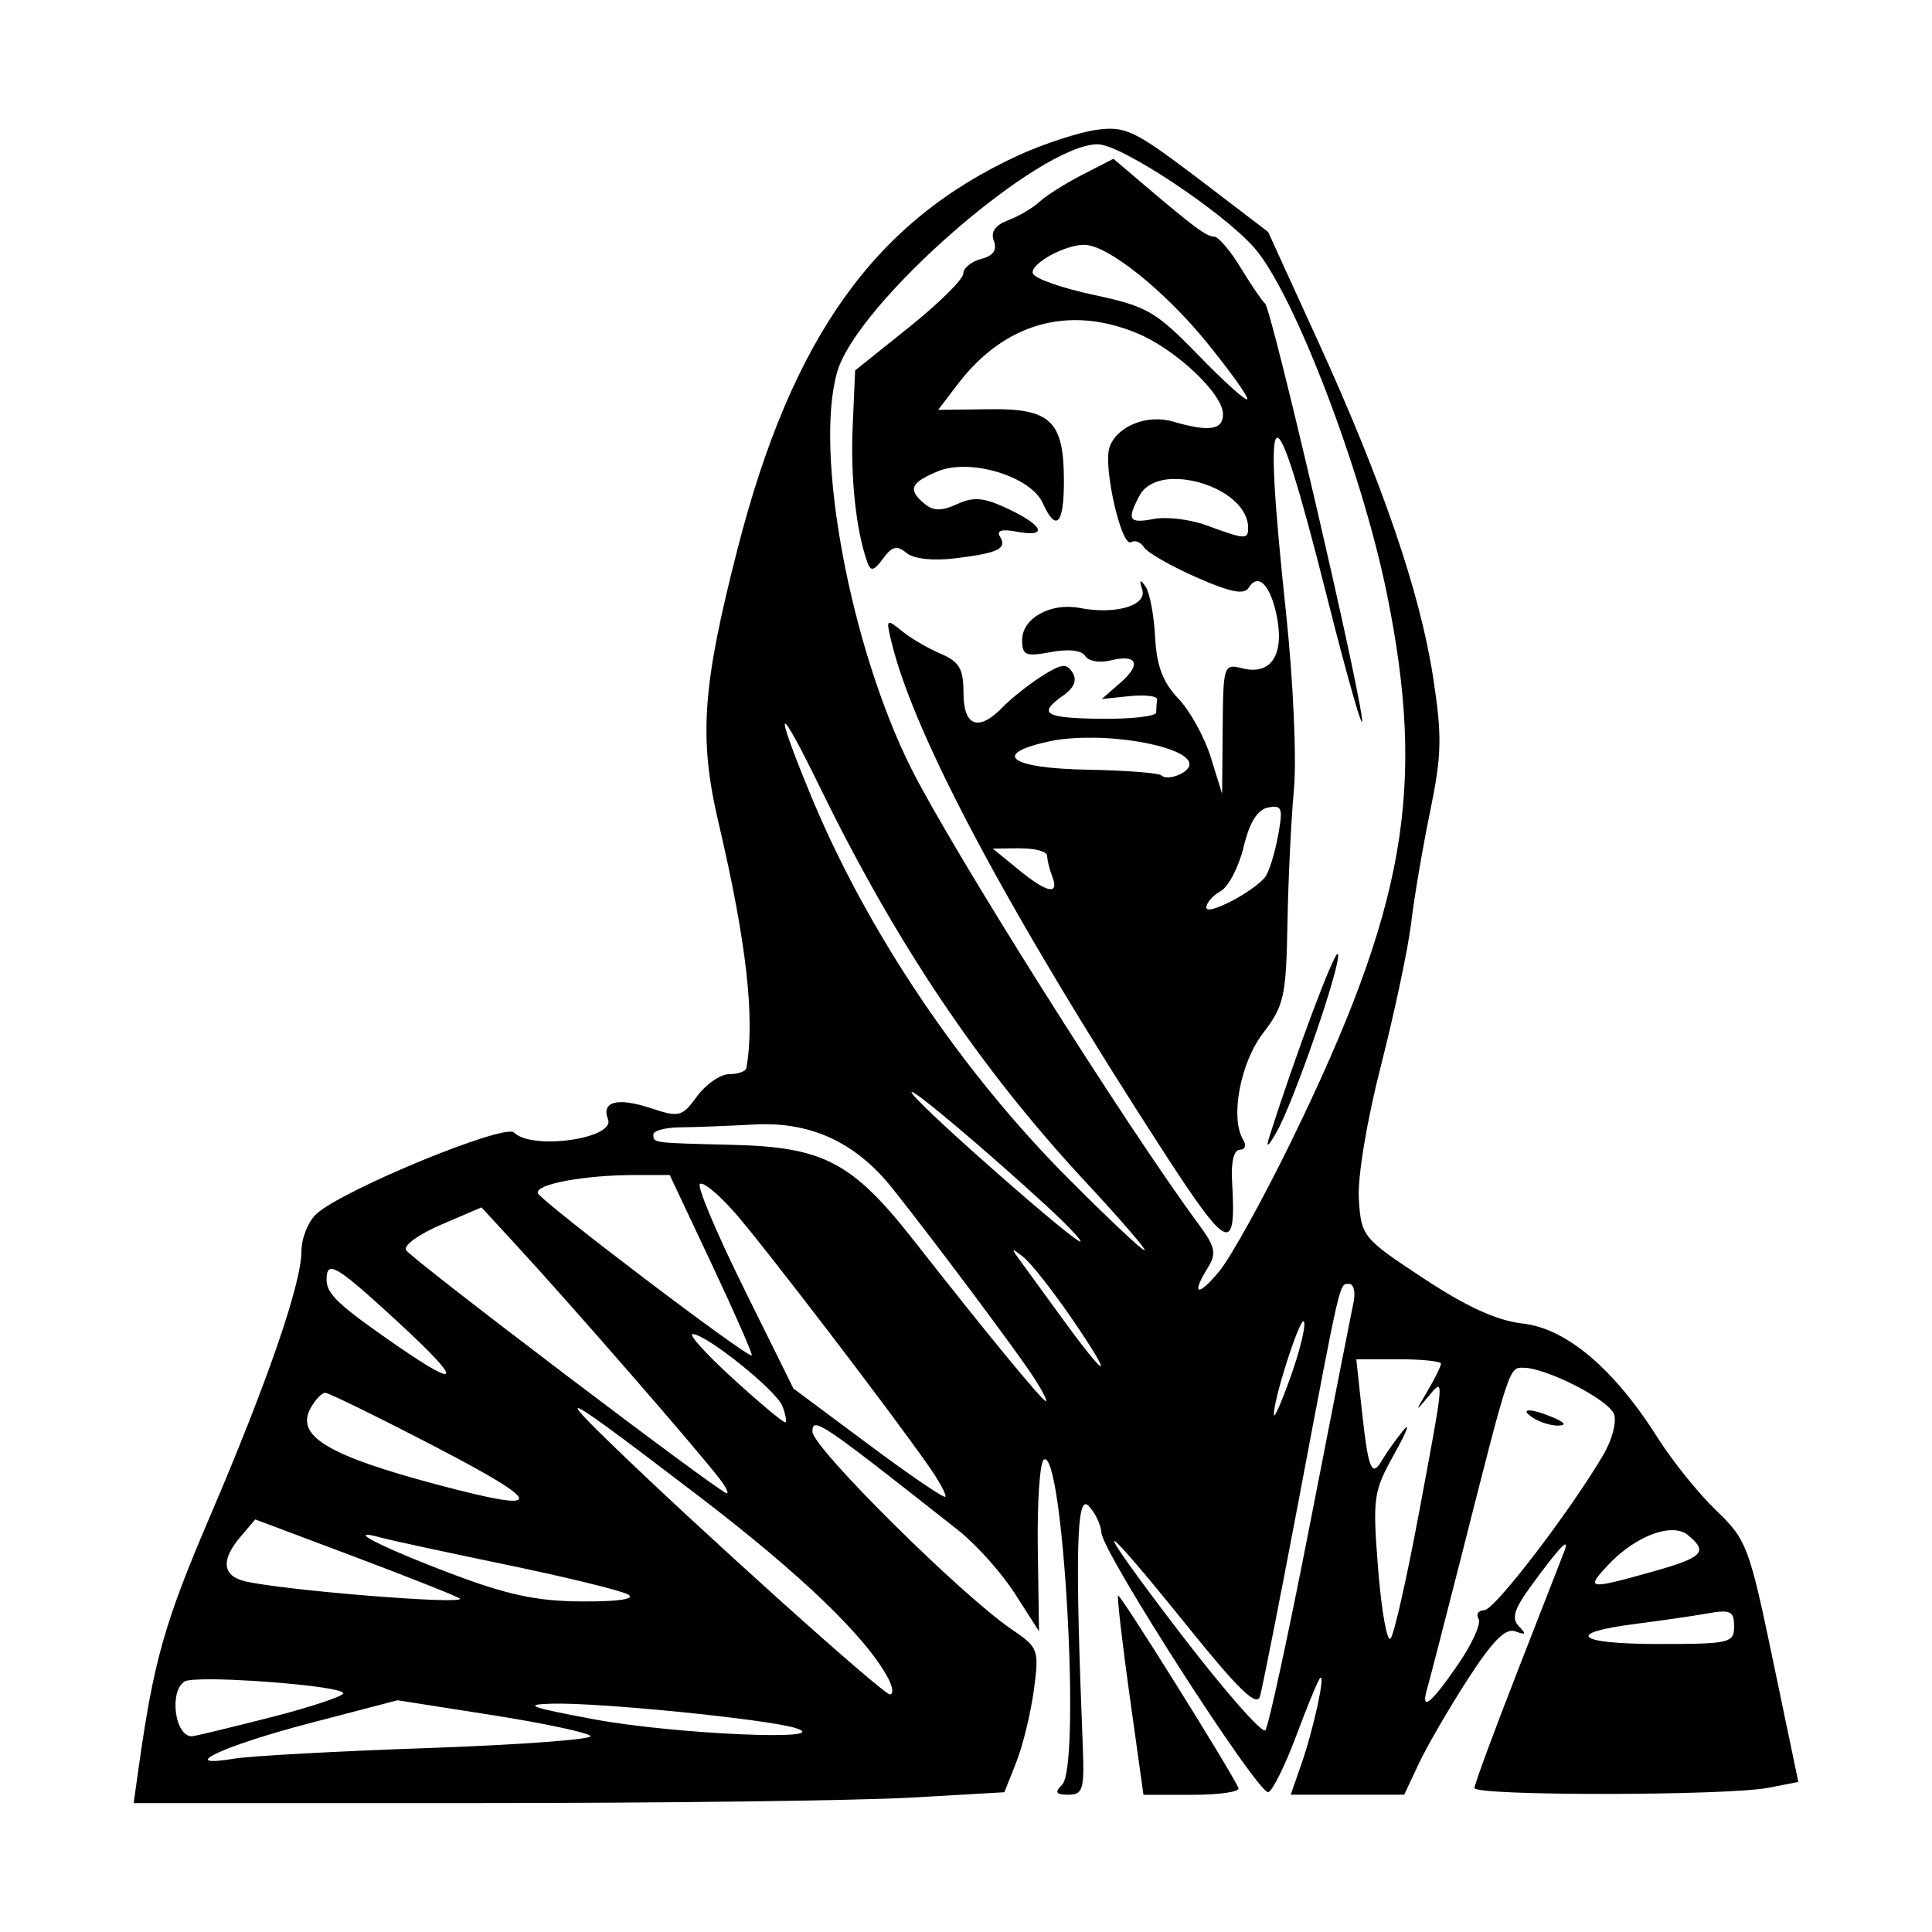 <svg width="1500" height="1500" viewBox="0 0 1500 1500" xmlns="http://www.w3.org/2000/svg">
  <!-- Original SVG transformiert und zentriert -->
  <svg x="103.773" y="100.0" width="1292.454" height="1300" viewBox="0 0 149.01 149.88">
    2000/svg" viewBox="0 0 149.01 149.88"><g id="layer1"><path id="path997" d="M87.11,0c-.28.01-.58.05-.9.09-1.56.21-4.69,1.23-6.96,2.26-12.9,5.91-20.33,16.29-25.19,35.24-3.17,12.35-3.49,16.92-1.7,24.55,2.49,10.63,3.27,17.44,2.49,21.92-.05.31-.74.56-1.53.56s-2.08.89-2.88,1.97c-1.35,1.86-1.6,1.92-4.17,1.07-2.96-.98-4.43-.59-3.81,1,.67,1.74-6.81,2.79-8.41,1.19-.84-.84-15.28,5.1-17.68,7.27-.74.67-1.35,2.18-1.35,3.34,0,2.91-3.05,11.75-8.27,23.94-3.99,9.33-4.97,12.8-6.3,22.28l-.45,3.19h30.57c16.81,0,34.35-.22,38.97-.49l8.4-.48,1.07-2.7c.59-1.49,1.29-4.39,1.57-6.45.48-3.62.41-3.81-1.97-5.42-4.52-3.06-17.86-16.3-17.85-17.71,0-1.38.68-.93,13.05,8.83,1.6,1.26,3.89,3.82,5.07,5.67l2.16,3.37-.11-7.5c-.06-4.12.19-7.67.55-7.87,1.73-.99,3.32,27.41,1.63,29.1-.7.7-.57.9.56.9,1.3,0,1.44-.48,1.29-4.31-.7-17.33-.57-22.64.5-21.56.59.59,1.12,1.69,1.17,2.43.14,1.85,14.07,23.5,14.94,23.21.38-.13,1.51-2.4,2.5-5.06s1.95-4.97,2.13-5.15c.52-.52-.58,4.54-1.65,7.63l-.98,2.81h10.16l1.32-2.81c.73-1.55,2.7-4.94,4.38-7.54,2.23-3.45,3.38-4.6,4.26-4.27.93.35,1,.25.31-.45-.69-.7-.45-1.51,1.08-3.61,2.6-3.56,3.53-4.52,2.97-3.08-.24.62-2.14,5.5-4.23,10.85-2.09,5.35-3.8,9.99-3.8,10.31,0,.72,22.58.7,26.31-.02l2.68-.52-2.25-10.78c-2.15-10.32-2.37-10.9-5.12-13.54-1.58-1.52-3.92-4.43-5.21-6.47-3.88-6.16-8.17-9.8-12.06-10.24-2.33-.26-5.03-1.49-8.91-4.05-5.44-3.58-5.57-3.75-5.79-7.05-.13-1.98.69-6.95,1.98-12,1.21-4.74,2.43-10.47,2.7-12.74.27-2.27,1.03-6.77,1.7-10,1.04-5.04,1.08-6.74.27-12-1.17-7.62-4.54-17.47-10.32-30.13l-4.45-9.75-6.25-4.77C90.32.69,89.08-.09,87.11,0ZM86.32,1.39c2.06,0,11.13,6.01,13.99,9.26,3.53,4.02,9.61,19.87,11.86,30.92,3.55,17.45,1.71,28.04-8.56,49.08-2.51,5.15-5.41,10.37-6.43,11.61-1.95,2.36-2.56,2.14-1-.36.76-1.22.63-1.84-.83-3.82-6.49-8.77-22.08-33.5-25.75-40.83-5.45-10.88-8.69-28.27-6.63-35.47,1.77-6.17,18.06-20.4,23.35-20.4ZM87.71,2.68l-2.77,1.42c-1.52.78-3.25,1.87-3.84,2.42-.59.55-1.85,1.3-2.81,1.66-1.18.45-1.6,1.05-1.29,1.86.31.81-.06,1.33-1.14,1.61-.88.23-1.6.82-1.6,1.32s-2.18,2.65-4.84,4.78l-4.84,3.88-.22,5.07c-.2,4.58.31,9.3,1.32,12.12.3.83.59.76,1.4-.35.81-1.11,1.25-1.21,2.09-.51.65.54,2.36.73,4.35.49,3.87-.47,4.7-.87,4.02-1.96-.33-.53.19-.68,1.49-.43,2.84.54,2.45-.52-.73-2.03-2.18-1.03-3.09-1.12-4.58-.44-1.4.64-2.13.63-2.91-.01-1.54-1.28-1.29-1.9,1.17-2.92,2.89-1.2,8.32.44,9.4,2.85,1.19,2.63,1.89,1.91,1.89-1.97,0-5.39-1.17-6.52-6.69-6.44l-4.57.06,1.77-2.32c4.18-5.47,9.93-7.09,16.07-4.53,3.45,1.44,7.66,5.42,7.66,7.23,0,1.43-1.24,1.61-4.5.66-2.33-.68-5.07.46-5.67,2.35-.56,1.78,1.09,8.98,1.95,8.45.34-.21.86,0,1.15.46.29.47,2.39,1.67,4.67,2.68,3.04,1.34,4.29,1.6,4.7.94.87-1.41,2-.2,2.55,2.73.62,3.33-.6,5.11-3.09,4.49-1.71-.43-1.74-.32-1.79,5.39l-.05,5.83-1.02-3.28c-.56-1.8-1.87-4.17-2.91-5.25-1.38-1.45-1.93-2.91-2.07-5.53-.1-1.96-.49-3.98-.86-4.5-.49-.68-.57-.6-.29.29.45,1.43-2.4,2.26-5.6,1.64-2.6-.5-5.15.92-5.15,2.87,0,1.37.31,1.5,2.57,1.08,1.58-.3,2.77-.16,3.08.35.28.46,1.27.64,2.2.41,2.44-.61,2.88.3.95,1.98l-1.67,1.46,2.51-.26c1.38-.14,2.48,0,2.44.3-.04.31-.08.84-.08,1.17s-2.19.59-4.87.56c-5.14-.05-5.79-.45-3.43-2.1.96-.68,1.24-1.36.81-2.04-.53-.85-1-.79-2.76.33-1.17.75-2.73,1.99-3.47,2.75-2.16,2.25-3.53,1.76-3.53-1.25,0-2.17-.37-2.8-2.06-3.52-1.13-.48-2.7-1.4-3.49-2.05-1.36-1.11-1.4-1.06-.88,1.07,2.04,8.37,10.5,24.2,24.38,45.63,5.75,8.87,6.49,9.19,6.09,2.57-.1-1.71.17-2.81.69-2.81.47,0,.62-.39.32-.87-1.2-1.94-.29-6.88,1.76-9.56,1.89-2.47,2.07-3.3,2.19-9.82.07-3.92.33-9.32.58-12,.25-2.7-.06-9.69-.69-15.64-2.19-20.58-1.26-21.04,3.6-1.79,1.95,7.73,3.38,12.71,3.18,11.06-.51-4.13-8.1-36.66-8.67-37.12-.25-.21-1.23-1.64-2.17-3.19s-2.02-2.81-2.39-2.81c-.68,0-1.78-.81-6.46-4.79l-2.55-2.17ZM85.11,10.39c2.06,0,7.16,4.07,10.96,8.75,2.14,2.64,3.77,4.92,3.61,5.07-.16.15-2.14-1.64-4.41-3.98-3.77-3.88-4.57-4.35-9.32-5.36-2.86-.61-5.31-1.47-5.46-1.92-.28-.84,2.83-2.57,4.62-2.57ZM93.04,31.35c2.91-.09,6.69,1.81,6.72,4.35.01,1.09-.24,1.08-3.74-.21-1.44-.53-3.55-.78-4.69-.57-2.25.43-2.46.1-1.29-2.09.53-.99,1.67-1.44,3-1.49ZM58.31,53.25c.17-.09,1.24,1.84,3.17,5.79,6.83,13.98,14.27,25.04,23.67,35.16,3.16,3.4,5.57,6.19,5.34,6.19s-3.25-2.84-6.71-6.31c-9.75-9.75-18.2-22.33-23.23-34.57-1.68-4.08-2.41-6.18-2.24-6.26ZM85.85,54.5c4.14.05,8.66,1.12,8.66,2.39,0,.75-1.97,1.53-2.51.99-.22-.22-3.18-.45-6.57-.51-7.03-.12-8.75-1.41-3.41-2.55,1.11-.24,2.45-.33,3.83-.31ZM101.97,60.69c.85-.07.87.43.45,2.68-.3,1.59-.82,3.22-1.16,3.64-1.13,1.35-5.24,3.48-5.24,2.7,0-.42.57-1.08,1.28-1.47.7-.39,1.63-2.18,2.06-3.97.53-2.21,1.24-3.34,2.2-3.52.16-.03.3-.05.42-.06ZM79.33,64.41c1.34-.01,2.44.28,2.44.66s.21,1.22.46,1.87h0c.65,1.71-.49,1.46-3.08-.67l-2.25-1.84,2.44-.03ZM107.78,73.84c-.4,0-3.77,9.01-6.13,16.42-.32,1-.11.88.61-.37,1.55-2.66,5.85-15.09,5.54-16.01,0-.02-.02-.03-.03-.03h0ZM69.65,86.22c.27-.16,6.61,5.18,12.06,10.19,1.89,1.74,3.25,3.17,3.02,3.19-.57.04-13.62-11.41-14.97-13.15-.11-.14-.15-.22-.12-.23ZM56.46,89.1c4.64-.01,8.38,1.87,11.48,5.77,3.84,4.83,11.27,14.77,12.67,16.96.73,1.13,1.2,2.06,1.05,2.06-.32,0-5.45-6.25-11.77-14.31-5.54-7.07-8.1-8.43-16.25-8.63-7.26-.18-7.12-.16-7.12-.93,0-.34,1.1-.63,2.44-.64,1.34-.01,4.29-.13,6.56-.25.32-.02.63-.03.94-.03h0ZM47.98,93.64l3.77,8c2.07,4.4,3.68,8.07,3.58,8.16-.33.28-18.91-13.82-19.15-14.53-.26-.79,4.11-1.61,8.63-1.62h3.17ZM50.85,94.43c.46.08,1.68,1.14,2.95,2.58,2.56,2.91,13.88,17.7,17.39,22.73.95,1.36,1.61,2.59,1.46,2.71-.15.13-3.27-2-6.93-4.73l-6.66-4.96-4.42-8.93c-2.43-4.91-4.21-9.13-3.96-9.37.03-.03.08-.04.15-.03h0ZM31.13,96.54l3.01,3.27c5.06,5.49,16.18,18.27,18.3,21.02.56.72.85,1.31.65,1.31-.58,0-28.2-20.95-28.71-21.77-.25-.41,1.16-1.43,3.15-2.28l3.6-1.54ZM78.76,100.39c.06-.03.33.17.85.57.67.52,2.6,2.97,4.3,5.44,3.93,5.73,3.4,5.85-.73.17-1.73-2.37-3.51-4.82-3.96-5.44-.35-.48-.51-.72-.45-.75ZM17.63,102.06c.62-.1,2.2,1.22,6.01,4.73,5.78,5.32,5.78,6.16,0,2.18-5.29-3.65-6.37-4.66-6.37-5.95,0-.57.08-.91.36-.96ZM108.8,103.39c.41,0,.59.76.39,1.69-.2.93-1.94,9.79-3.87,19.69-1.93,9.9-3.74,18.26-4.02,18.58-.28.32-3.66-3.53-7.51-8.55-8.32-10.86-7.93-11.28.61-.67,4.5,5.59,6.13,7.16,6.42,6.19.21-.71,1.76-8.55,3.44-17.42,3.85-20.36,3.66-19.5,4.54-19.5h0ZM104.74,106.74s.02.02.03.05c.15.43-.39,2.62-1.19,4.87-.8,2.25-1.48,3.81-1.51,3.46-.1-1.2,2.28-8.62,2.66-8.38h0ZM50.04,107.89c1.21,0,7.49,5.04,8.03,6.44.27.7.4,1.35.28,1.46-.11.1-2.2-1.63-4.64-3.86-2.44-2.22-4.09-4.04-3.67-4.04h0ZM109.44,110.14h3.79c2.08,0,3.79.18,3.79.4s-.54,1.32-1.2,2.44c-1.11,1.87-1.11,1.92,0,.58,1.54-1.86,1.56-2.14-.77,10.35-1.09,5.83-2.23,10.88-2.54,11.23-.31.35-.81-2.43-1.11-6.17-.51-6.48-.44-6.97,1.46-10.38,1.1-1.97,1.45-2.9.78-2.07-.67.82-1.51,2-1.87,2.62-.94,1.64-1.25.91-1.82-4.31l-.51-4.69ZM124.42,110.9c2.08.03,7.59,2.85,8.09,4.15.26.67-.17,2.31-.95,3.64-3.02,5.12-9.72,13.87-10.65,13.91-.54.02-.78.37-.52.78.25.41-.59,2.27-1.87,4.12-2.45,3.56-3.36,4.25-2.72,2.07.21-.72,1.58-6.04,3.05-11.81,4.36-17.19,4.26-16.88,5.58-16.86h0ZM17.14,113.14c.31,0,4.77,2.19,9.91,4.86,9.83,5.11,9.92,5.96.34,3.42-9.97-2.64-12.9-4.39-11.57-6.87.41-.77,1.01-1.4,1.32-1.4ZM39.75,114.53c.12-.24,3.45,2.22,10.91,7.92,9.09,6.96,14.9,12.54,16.87,16.23h0c.43.8.5,1.46.16,1.46-.62,0-16.98-14.7-24.91-22.39-2.03-1.96-3.1-3.08-3.03-3.22h0ZM124.92,114.72c-.38,0-.34.22.35.67.62.4,1.63.71,2.25.69.74-.03.61-.26-.37-.69-1.03-.44-1.84-.67-2.23-.67ZM10.89,124.48l8.99,3.38c4.94,1.86,9.13,3.53,9.31,3.7.59.59-15.88-.74-19.24-1.55-2.02-.49-2.16-1.91-.37-4l1.31-1.54ZM137.77,125.44c.55.01,1.02.16,1.37.45,1.82,1.51,1.36,1.99-3.24,3.28-5.7,1.6-5.96,1.56-3.94-.59,1.86-1.98,4.17-3.17,5.81-3.14ZM20.9,125.85c.19,0,.6.08,1.24.26.82.22,5.89,1.32,11.25,2.43,5.36,1.11,10.26,2.31,10.87,2.66.7.4-.84.64-4.12.62-4.09-.02-6.72-.59-11.88-2.55-5.01-1.9-8.19-3.41-7.36-3.41ZM88.12,131.3c-.1.11.36,4.17,1.04,9.02l1.23,8.81h4.38c2.41,0,4.26-.27,4.13-.6-.59-1.4-10.6-17.42-10.78-17.24ZM142.1,132.73c.98-.05,1.16.29,1.16,1.32,0,1.49-.38,1.58-6.79,1.58-7.33,0-8.45-.99-2.03-1.8,2.17-.28,5.05-.69,6.39-.93.53-.09.95-.16,1.27-.17ZM7.2,138.79c4.13.05,11.56.73,11.56,1.25,0,.27-2.95,1.25-6.56,2.17-3.61.92-6.76,1.68-7,1.68-1.52,0-2.04-4.04-.64-4.91.25-.15,1.26-.2,2.64-.19ZM23.59,140.66l8.48,1.33c4.66.73,8.63,1.58,8.82,1.88s-6.31.78-14.45,1.07c-8.14.28-15.97.71-17.42.95-5.33.88-1.07-1.13,6.73-3.17l7.85-2.05ZM37.48,140.97c4.27-.11,19.32,1.4,21.79,2.19,3.69,1.18-10.83.55-18-.78-5.83-1.08-6.52-1.34-3.79-1.41Z"/></g>
  </svg>
</svg>